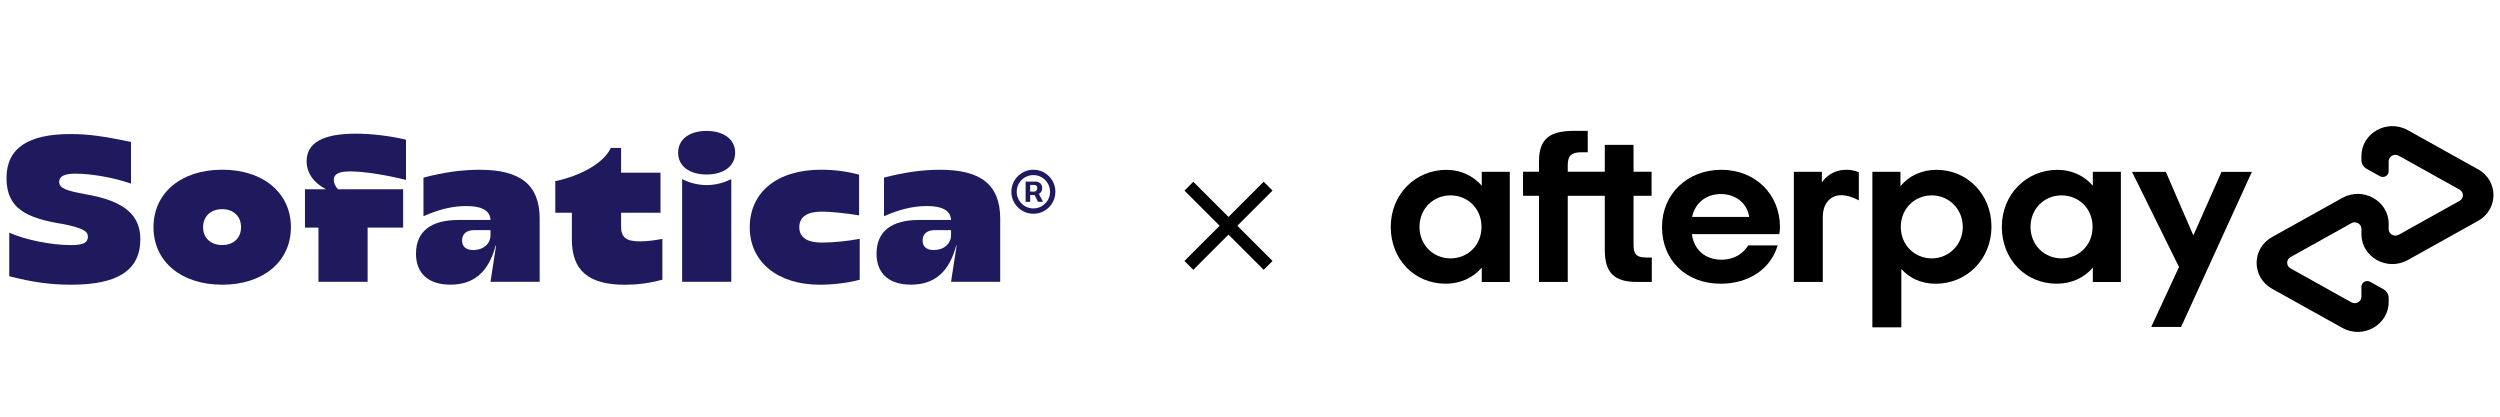 <svg viewBox="0 0 600 100" xmlns="http://www.w3.org/2000/svg" data-name="Layer 1" id="Layer_1">
  <g>
    <g>
      <path d="M355.56,54.45c0-4.44-3.34-7.56-7.44-7.56s-7.44,3.17-7.44,7.56,3.34,7.56,7.44,7.56c4.11,0,7.44-3.12,7.44-7.56ZM355.62,67.67v-3.44c-2.02,2.38-5.04,3.86-8.65,3.86-7.5,0-13.19-5.82-13.19-13.64s5.91-13.69,13.36-13.69c3.5,0,6.46,1.48,8.48,3.81v-3.33h6.73v26.44h-6.74Z"></path>
      <path d="M395.06,61.8c-2.36,0-3.01-.85-3.01-3.07v-11.74h4.33v-5.77h-4.33v-6.45h-6.9v6.45h-8.89v-1.61c0-2.22.88-3.07,3.29-3.07h1.51v-5.13h-3.32c-5.69,0-8.38,1.8-8.38,7.3v2.51h-3.83v5.77h3.83v20.68h6.9v-20.68h8.89v12.96c0,5.39,2.13,7.72,7.72,7.72h3.56v-5.87h-1.37Z"></path>
      <path d="M419.8,52.07c-.49-3.44-3.4-5.5-6.79-5.5s-6.19,2.01-6.9,5.5h13.68ZM406.06,56.2c.49,3.91,3.4,6.13,7.06,6.13,2.9,0,5.15-1.32,6.46-3.44h7.06c-1.64,5.6-6.85,9.2-13.69,9.2-8.27,0-14.07-5.6-14.07-13.59s6.13-13.75,14.24-13.75,14.07,5.82,14.07,13.75c0,.58-.05,1.16-.16,1.69h-20.97Z"></path>
      <path d="M471.07,54.45c0-4.28-3.34-7.56-7.44-7.56s-7.44,3.17-7.44,7.56,3.34,7.56,7.44,7.56c4.1,0,7.44-3.28,7.44-7.56ZM449.38,41.23h6.73v3.44c2.02-2.43,5.03-3.91,8.65-3.91,7.39,0,13.19,5.87,13.19,13.64s-5.91,13.7-13.36,13.7c-3.45,0-6.3-1.32-8.27-3.54v14h-6.95v-37.32Z"></path>
      <path d="M502.22,54.45c0-4.44-3.34-7.56-7.45-7.56s-7.44,3.17-7.44,7.56,3.34,7.56,7.44,7.56c4.11,0,7.45-3.12,7.45-7.56ZM502.28,67.67v-3.44c-2.02,2.38-5.04,3.86-8.65,3.86-7.5,0-13.19-5.82-13.19-13.64s5.91-13.69,13.36-13.69c3.5,0,6.46,1.48,8.48,3.81v-3.33h6.73v26.44h-6.73Z"></path>
      <path d="M437.25,43.82s1.71-3.07,5.91-3.07c1.79,0,2.96.6,2.96.6v6.75s-2.53-1.51-4.86-1.21c-2.33.3-3.8,2.37-3.79,5.13v15.65h-6.95v-26.44h6.73v2.59Z"></path>
      <path d="M540.46,41.23l-17,37.24h-7.17l6.67-14.39-11.28-22.84h8.12l6.6,15.26,6.77-15.26h7.28Z"></path>
      <path d="M594.72,40.63l-16.85-9.39c-4.95-2.76-11.13.69-11.13,6.21v.96c0,.87.48,1.68,1.26,2.11l3.18,1.77c.93.52,2.1-.13,2.1-1.17v-2.4c0-1.2,1.34-1.95,2.42-1.35l14.6,8.14c1.07.6,1.07,2.1,0,2.69l-14.6,8.14c-1.07.6-2.42-.15-2.42-1.35v-1.28c0-5.52-6.18-8.97-11.13-6.21l-16.85,9.39c-4.95,2.76-4.95,9.66,0,12.41l16.85,9.39c4.95,2.76,11.13-.69,11.13-6.21v-.96c0-.87-.48-1.67-1.26-2.11l-3.18-1.78c-.93-.52-2.1.13-2.1,1.17v2.4c0,1.2-1.34,1.95-2.42,1.35l-14.6-8.14c-1.07-.6-1.07-2.1,0-2.7l14.6-8.14c1.07-.6,2.42.15,2.42,1.35v1.28c0,5.52,6.18,8.97,11.13,6.21l16.85-9.39c4.95-2.75,4.95-9.65,0-12.41Z"></path>
    </g>
    <g>
      <g>
        <path style="fill: #1f1a5e;" d="M2.22,66.29v-10.46c3.84,1.74,10.06,2.99,14.79,2.99,2.99,0,4.08-.55,4.08-2.04,0-1.34-1.3-2.04-5.83-2.99-9.11-1.44-13.7-3.83-13.7-11.06s5.28-10.56,15.34-10.56c4.33,0,7.77.5,14.54,1.89v10.01c-4.13-1.44-9.41-2.39-13.35-2.39-2.69,0-3.89.65-3.89,1.99,0,1.54,1.94,2.14,6.28,2.94,9.76,1.64,13.2,5.28,13.2,10.81,0,7.57-5.63,10.91-16.59,10.91-4.98,0-9.26-.6-14.89-2.04Z"></path>
        <path style="fill: #1f1a5e;" d="M36.84,54.53c0-8.22,6.62-13.8,16.49-13.8s16.49,5.58,16.49,13.8-6.62,13.8-16.49,13.8-16.49-5.58-16.49-13.8ZM57.85,54.53c0-2.54-1.74-4.33-4.53-4.33s-4.58,1.79-4.58,4.33,1.79,4.28,4.58,4.28,4.53-1.74,4.53-4.28Z"></path>
        <path style="fill: #1f1a5e;" d="M76.43,54.63h-3.24v-9.21h5.03c-2.99-1.59-4.63-3.93-4.63-6.72,0-4.43,3.93-6.62,11.8-6.62,3.84,0,8.27.55,12.05,1.44v9.66c-5.03-1.25-10.16-2.04-13.35-2.04-2.74,0-3.98.6-3.98,2.04,0,.75.35,1.54,1,2.24h15.64v9.21h-8.52v13h-11.8v-13Z"></path>
        <path style="fill: #1f1a5e;" d="M99.84,60.86c0-5.28,3.54-8.07,10.21-8.07h7.67c-.1-2.19-1.99-3.34-5.78-3.34-3.34,0-6.57.8-10.31,2.44v-9.26c4.93-1.3,9.36-1.89,13.45-1.89,9.86,0,14.44,3.64,14.44,11.75v15.14h-11.8l1.34-8.72h-.1c-1.69,6.38-5.23,9.41-10.86,9.41-5.28,0-8.27-2.69-8.27-7.47ZM117.72,56.43v-1.2h-3.88c-1.89,0-2.94.9-2.94,2.49,0,1.49.95,2.29,2.69,2.29,2.39,0,4.13-1.49,4.13-3.59Z"></path>
        <path style="fill: #1f1a5e;" d="M137.25,57.52v-6.47h-3.98v-7.62h.25c5.83-1.3,11.16-4.18,12.95-7.67l.1-.25h2.49v5.93h9.46v9.61h-9.46v3.34c0,2.59,1.25,3.54,4.48,3.54,1.49,0,3.39-.2,5.43-.6v9.81c-3.29.85-6.03,1.2-8.97,1.2-8.72,0-12.75-3.39-12.75-10.81Z"></path>
        <path style="fill: #1f1a5e;" d="M162.75,36.65c0-3.24,2.74-5.23,6.82-5.23s6.87,1.99,6.87,5.23-2.79,5.23-6.87,5.23-6.82-1.99-6.82-5.23ZM169.63,44.42c2.24,0,4.33-.65,5.88-1.44v24.65h-11.8v-24.65c1.49.8,3.64,1.44,5.93,1.44Z"></path>
        <path style="fill: #1f1a5e;" d="M179.94,54.58c0-8.42,6.52-13.85,17.13-13.85,3.24,0,6.52.45,9.11,1.2v9.76c-3.09-.5-6.62-.9-8.97-.9-3.54,0-5.38,1.3-5.38,3.74s1.89,3.69,5.43,3.69c2.54,0,6.18-.35,9.07-.9v9.81c-2.39.7-6.23,1.2-9.61,1.2-10.11,0-16.78-5.48-16.78-13.75Z"></path>
        <path style="fill: #1f1a5e;" d="M210.37,60.86c0-5.28,3.54-8.07,10.21-8.07h7.67c-.1-2.19-1.99-3.34-5.78-3.34-3.34,0-6.57.8-10.31,2.44v-9.26c4.93-1.3,9.36-1.89,13.45-1.89,9.86,0,14.44,3.64,14.44,11.75v15.14h-11.8l1.34-8.72h-.1c-1.69,6.38-5.23,9.41-10.86,9.41-5.28,0-8.27-2.69-8.27-7.47ZM228.25,56.43v-1.2h-3.88c-1.89,0-2.94.9-2.94,2.49,0,1.49.95,2.29,2.69,2.29,2.39,0,4.13-1.49,4.13-3.59Z"></path>
      </g>
      <path style="fill: #1f1a5e;" d="M248.01,51.3c-.73,0-1.41-.14-2.05-.41-.64-.28-1.2-.65-1.68-1.14-.48-.48-.86-1.04-1.14-1.68-.28-.64-.41-1.32-.41-2.05s.14-1.41.41-2.05.65-1.2,1.14-1.68,1.04-.86,1.68-1.14c.64-.28,1.32-.41,2.05-.41s1.42.14,2.06.41c.64.28,1.2.66,1.68,1.14.48.48.86,1.05,1.13,1.68s.41,1.32.41,2.05-.14,1.41-.41,2.05c-.27.64-.65,1.2-1.13,1.68s-1.05.86-1.68,1.14c-.64.28-1.32.41-2.06.41ZM248.01,50.02c.74,0,1.41-.18,2.01-.54.6-.36,1.09-.84,1.45-1.45.36-.6.54-1.28.54-2.01s-.18-1.41-.54-2.01c-.36-.6-.84-1.09-1.45-1.45-.61-.36-1.28-.54-2.01-.54s-1.4.18-2.01.54c-.61.36-1.09.84-1.45,1.45-.36.61-.54,1.28-.54,2.01s.18,1.41.54,2.01c.36.61.84,1.09,1.45,1.45.61.36,1.28.54,2.01.54ZM246.15,48.44v-4.86h2.47c.21,0,.43.06.66.17.24.11.44.28.6.51.17.23.25.52.25.87s-.09.66-.26.91c-.17.25-.38.44-.63.57-.25.13-.48.19-.7.19h-1.77v-.81h1.44c.15,0,.31-.07.48-.21s.25-.36.25-.65-.08-.49-.25-.59c-.17-.11-.32-.16-.45-.16h-1v4.07h-1.09ZM249.13,48.44l-1.19-2.31h1.18l1.21,2.31h-1.2Z"></path>
    </g>
  </g>
  <line style="fill: none; stroke: #000; stroke-miterlimit: 10; stroke-width: 3px;" y2="63.69" x2="304.35" y1="44.68" x1="285.33"></line>
  <line style="fill: none; stroke: #000; stroke-miterlimit: 10; stroke-width: 3px;" y2="63.69" x2="285.33" y1="44.68" x1="304.35"></line>
</svg>
